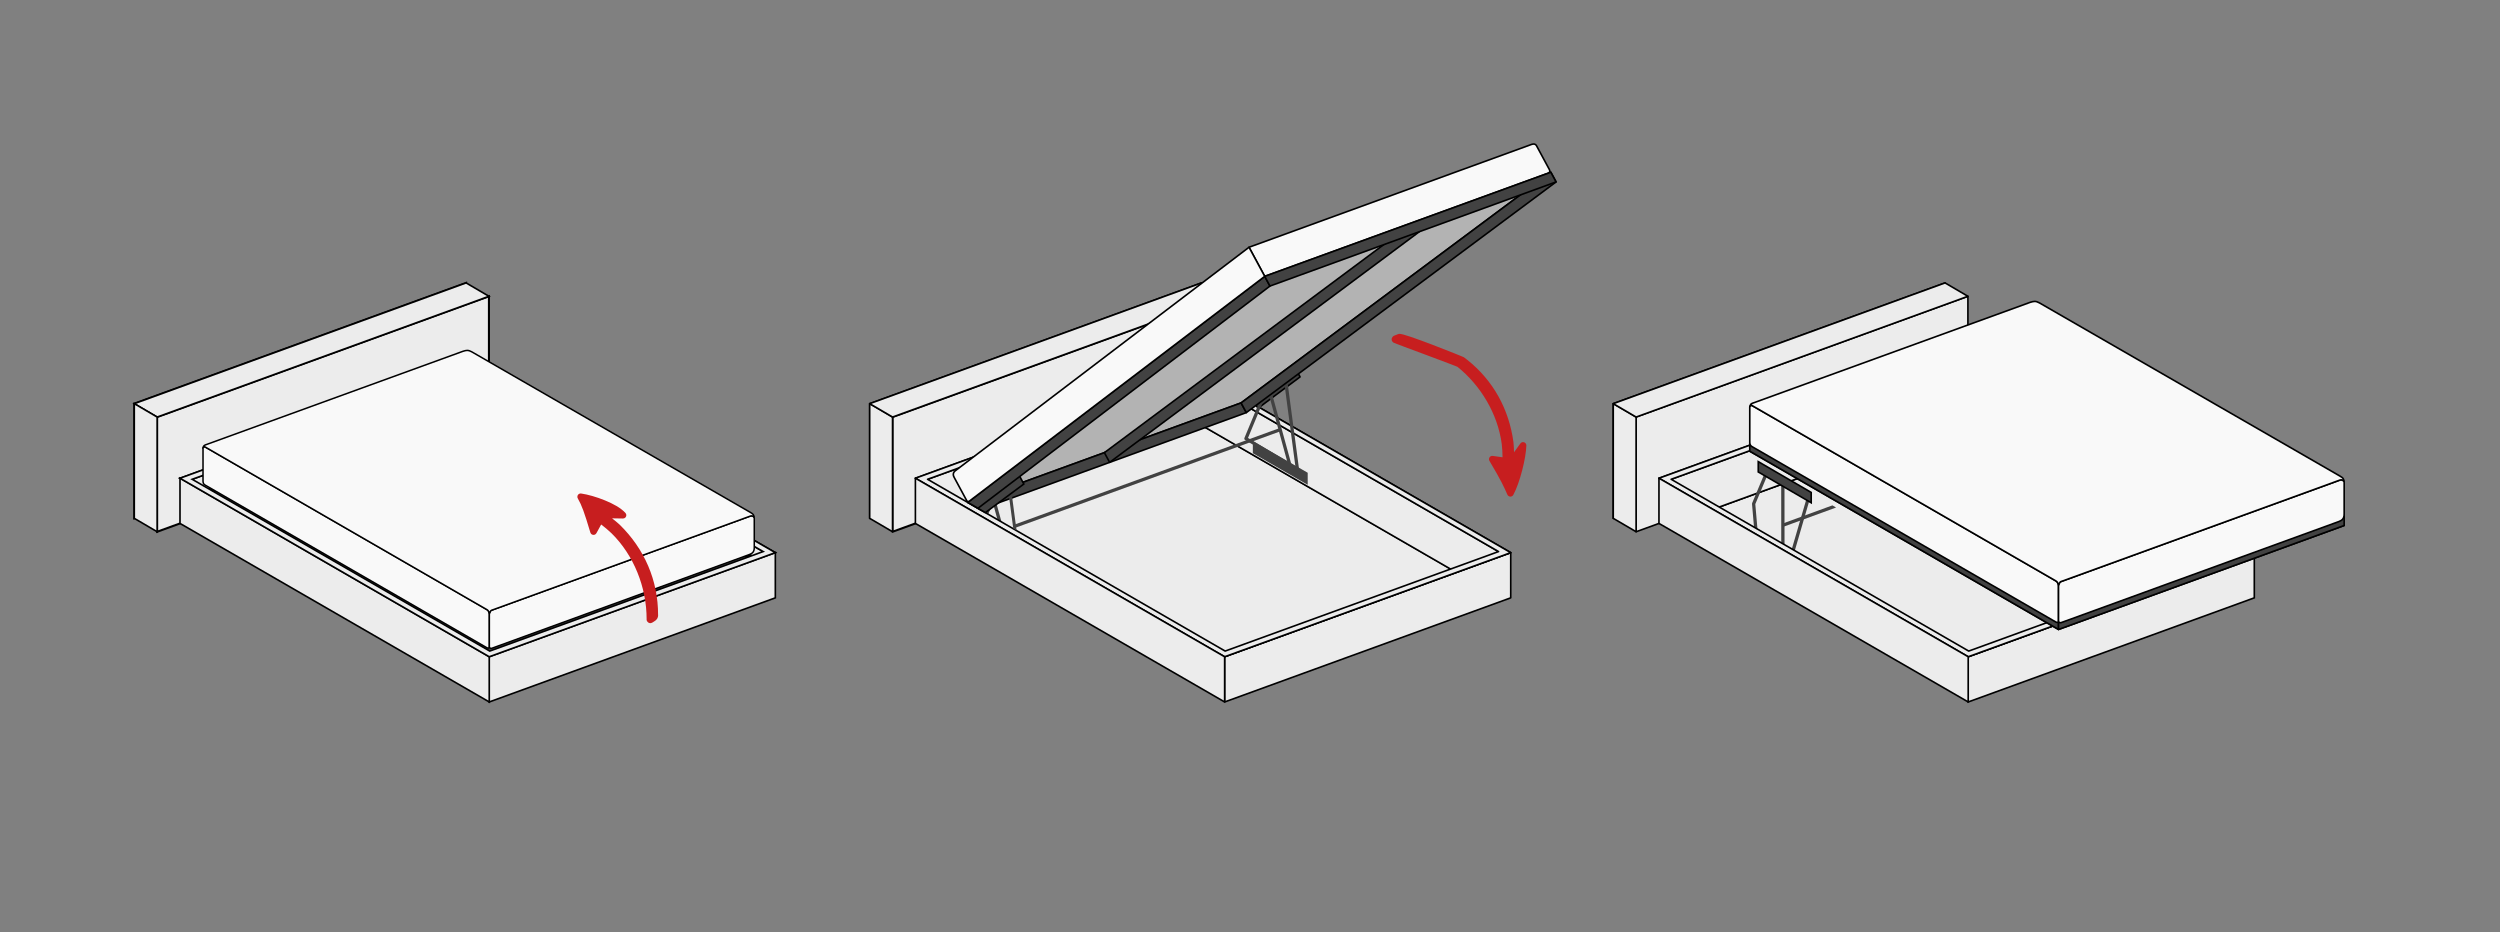 <?xml version="1.0" encoding="utf-8"?>
<!-- Generator: Adobe Illustrator 16.0.0, SVG Export Plug-In . SVG Version: 6.00 Build 0)  -->
<!DOCTYPE svg PUBLIC "-//W3C//DTD SVG 1.1//EN" "http://www.w3.org/Graphics/SVG/1.1/DTD/svg11.dtd">
<svg version="1.1"
	 id="svg2" xmlns:dc="http://purl.org/dc/elements/1.1/" xmlns:cc="http://creativecommons.org/ns#" xmlns:rdf="http://www.w3.org/1999/02/22-rdf-syntax-ns#" xmlns:svg="http://www.w3.org/2000/svg" xmlns:sodipodi="http://sodipodi.sourceforge.net/DTD/sodipodi-0.dtd" xmlns:inkscape="http://www.inkscape.org/namespaces/inkscape" sodipodi:docname="FINAL IZOMETRIA_1.svg" inkscape:version="0.48.5 r10040"
	 xmlns="http://www.w3.org/2000/svg" xmlns:xlink="http://www.w3.org/1999/xlink" x="0px" y="0px" width="1520.2px"
	 height="566.93px" viewBox="-764.653 242.716 1520.2 566.93" enable-background="new -764.653 242.716 1520.2 566.93"
	 xml:space="preserve">
<rect x="-764.653" y="242.716" width="1520.2" height="566.93" fill="#808080" stroke="none"/>
<g>
	<g>
		<g id="path9009">
			<path inkscape:connector-curvature="0" fill="#ECECEC" d="M418.098,414.742L230.23,483.114l-13.896,5.06v34.871v34.871
				l13.896-5.058l110.359-40.162l77.508-28.21v-34.872V414.742z"/>
			<path d="M216.334,558.415c-0.102,0-0.201-0.03-0.287-0.091c-0.133-0.093-0.213-0.246-0.213-0.409v-69.742
				c0-0.21,0.131-0.397,0.328-0.47l201.764-73.431c0.154-0.057,0.326-0.033,0.459,0.061c0.133,0.093,0.213,0.246,0.213,0.409v69.743
				c0,0.21-0.131,0.397-0.33,0.47l-201.764,73.43C216.449,558.406,216.391,558.415,216.334,558.415z M216.834,488.523v68.679
				l200.764-73.066v-68.679L216.834,488.523z"/>
		</g>
		<g id="path9011">
			<path sodipodi:nodetypes="cccccccccc" inkscape:connector-curvature="0" fill="#ECECEC" d="M431.995,422.884l-187.868,68.372
				l-13.896,5.058v34.872v34.872l13.896-5.06l110.361-40.161l77.506-28.211v-34.871V422.884z"/>
			<path d="M230.23,566.558c-0.102,0-0.201-0.03-0.287-0.091c-0.133-0.093-0.213-0.246-0.213-0.409v-69.744
				c0-0.21,0.131-0.398,0.33-0.47l201.764-73.43c0.152-0.057,0.324-0.035,0.457,0.061c0.133,0.093,0.213,0.246,0.213,0.409v69.742
				c0,0.21-0.131,0.398-0.328,0.47l-201.764,73.432C230.346,566.548,230.289,566.558,230.23,566.558z M230.73,496.664v68.68
				l200.764-73.068v-68.678L230.73,496.664z"/>
		</g>
		<g id="path9013">
			<path inkscape:connector-curvature="0" fill="#ECECEC" d="M276.889,552.424l140.913-51.279l155.283,89.652L432.17,642.075
				L276.889,552.424z"/>
			<path d="M432.122,642.625l-0.201-0.117l-156.211-90.188l1.008-0.366l141.133-51.359l0.201,0.117l156.211,90.188l-1.008,0.366
				L432.122,642.625z M278.066,552.528l154.153,88.998l139.686-50.832l-154.15-88.999L278.066,552.528z"/>
		</g>
		<g id="path9015">
			<path sodipodi:nodetypes="cccccc" inkscape:connector-curvature="0" fill="#ECECEC" d="M417.801,473.656v13.749v13.739
				l155.283,89.652l29.201-10.636L417.801,473.656z"/>
			<path d="M573.036,591.347l-0.201-0.117l-155.533-89.796V472.79l0.75,0.434l185.412,107.04L573.036,591.347z M418.301,500.856
				l154.83,89.392l27.977-10.188L418.301,474.523V500.856z"/>
		</g>
		<g id="path9017">
			<path sodipodi:nodetypes="ccccccc" inkscape:connector-curvature="0" fill="#ECECEC" d="M606.139,578.763L432.17,642.075v27.488
				l86.984-31.657l86.984-31.655v-13.74V578.763z"/>
			<path d="M431.67,670.278v-28.553l0.33-0.119l174.639-63.557v28.553l-0.328,0.119L431.67,670.278z M432.67,642.426v26.424
				l172.969-62.949v-26.424L432.67,642.426z"/>
		</g>
		<g id="path9019">
			<path sodipodi:nodetypes="ccccccc" inkscape:connector-curvature="0" fill="#ECECEC" d="M417.801,473.657l-170.116,61.914
				l29.203,16.853l53.928-19.622l86.985-31.657v-13.739V473.657z"/>
			<path d="M276.84,552.974l-0.201-0.117l-30.133-17.389l1.008-0.366l170.788-62.158v28.552l-0.328,0.119L276.84,552.974z
				 M248.863,535.675l28.072,16.199l140.366-51.08v-26.423L248.863,535.675z"/>
		</g>
		<g id="path7659">
			<path inkscape:connector-curvature="0" fill="#424242" d="M308.898,530.523c-0.352,0.054-0.65,0.292-0.781,0.625l-7.344,17.531
				c-0.057,0.149-0.078,0.31-0.061,0.469l1.875,21.844c0.051,0.553,0.541,0.959,1.092,0.907c0.553-0.051,0.959-0.54,0.908-1.093
				c0-0.001,0-0.001,0-0.002l-1.875-21.563l7.25-17.313c0.23-0.502,0.01-1.096-0.492-1.326c-0.178-0.082-0.377-0.11-0.57-0.08
				H308.898z"/>
		</g>
		<g id="path7662">
			<path inkscape:connector-curvature="0" fill="#424242" d="M319.273,536.148c-0.477,0.092-0.82,0.514-0.813,1l0.031,42.094
				c-0.008,0.553,0.434,1.007,0.986,1.015s1.006-0.434,1.014-0.986c0-0.009,0-0.019,0-0.028l-0.031-42.094
				c0.01-0.552-0.43-1.008-0.98-1.018C319.41,536.129,319.342,536.135,319.273,536.148z"/>
		</g>
		<g id="path9021">
			<path d="M432.17,642.575c-0.086,0-0.172-0.022-0.25-0.067L243.877,533.948c-0.168-0.097-0.264-0.282-0.248-0.477
				c0.018-0.193,0.145-0.359,0.328-0.426l173.973-63.308c0.139-0.051,0.293-0.038,0.42,0.037L606.389,578.33
				c0.168,0.097,0.266,0.282,0.248,0.477c-0.018,0.193-0.145,0.359-0.326,0.426l-173.969,63.313
				C432.286,642.566,432.229,642.575,432.17,642.575z M245.307,533.618l186.913,107.907l172.742-62.866L418.053,470.757
				L245.307,533.618z"/>
		</g>
		<g id="path9023">
			<path inkscape:connector-curvature="0" fill="#ECECEC" d="M216.334,488.173l13.896,8.141v69.744l-13.896-8.142V488.173z"/>
			<path d="M230.23,566.558c-0.088,0-0.174-0.022-0.252-0.068l-13.898-8.142c-0.152-0.09-0.246-0.254-0.246-0.432v-69.743
				c0-0.179,0.096-0.345,0.252-0.434c0.154-0.089,0.346-0.09,0.5,0.002l13.898,8.141c0.152,0.09,0.246,0.254,0.246,0.432v69.744
				c0,0.179-0.096,0.345-0.252,0.434C230.402,566.535,230.316,566.558,230.23,566.558z M216.834,557.63l12.896,7.556V496.6
				l-12.896-7.555V557.63z"/>
		</g>
		<g id="path9025">
			<path inkscape:connector-curvature="0" fill="#ECECEC" d="M216.334,488.173l13.896,8.141l201.764-73.43l-13.896-8.142
				L216.334,488.173z"/>
			<path d="M230.23,496.814c-0.088,0-0.176-0.023-0.252-0.068l-13.898-8.141c-0.166-0.099-0.262-0.284-0.244-0.477
				c0.018-0.193,0.145-0.358,0.326-0.425l201.764-73.431c0.141-0.052,0.295-0.036,0.424,0.038l13.898,8.142
				c0.166,0.099,0.262,0.284,0.244,0.477c-0.018,0.193-0.145,0.358-0.326,0.425l-201.764,73.43
				C230.346,496.804,230.289,496.814,230.23,496.814z M217.504,488.28l12.777,7.484l200.543-72.986l-12.777-7.485L217.504,488.28z"
				/>
		</g>
		<g id="path7674">
			<path inkscape:connector-curvature="0" fill="#424242" d="M334.648,545.273c-0.389,0.06-0.705,0.341-0.813,0.719l-9.625,32.969
				c-0.154,0.535,0.154,1.094,0.689,1.249c0.535,0.153,1.094-0.153,1.248-0.687l9.594-32.969c0.162-0.528-0.137-1.087-0.666-1.247
				C334.938,545.265,334.793,545.253,334.648,545.273z"/>
		</g>
		<g id="path9027">
			<path inkscape:connector-curvature="0" fill="#ECECEC" d="M418.098,470.211l-173.971,63.304L432.17,642.075l173.969-63.313
				L418.098,470.211L418.098,470.211z M417.801,473.656l180.926,104.457l-166.25,60.507L251.541,534.163L417.801,473.656
				L417.801,473.656z"/>
			<path d="M432.17,642.575c-0.086,0-0.172-0.022-0.25-0.067L243.877,533.948c-0.168-0.097-0.264-0.282-0.248-0.477
				c0.018-0.193,0.145-0.359,0.328-0.426l173.969-63.304c0.139-0.051,0.295-0.037,0.422,0.037L606.389,578.33
				c0.168,0.097,0.266,0.282,0.248,0.477c-0.018,0.193-0.145,0.359-0.326,0.426l-173.969,63.313
				C432.286,642.566,432.229,642.575,432.17,642.575z M245.307,533.618l186.913,107.907l172.742-62.866L418.049,470.761
				L245.307,533.618z M432.477,639.12c-0.088,0-0.174-0.022-0.25-0.067L251.291,534.596c-0.17-0.097-0.266-0.282-0.248-0.477
				c0.016-0.193,0.145-0.359,0.326-0.426l166.262-60.507c0.139-0.051,0.291-0.038,0.42,0.037l180.926,104.457
				c0.17,0.097,0.266,0.282,0.248,0.477c-0.016,0.193-0.145,0.359-0.326,0.426L432.647,639.09
				C432.592,639.111,432.534,639.12,432.477,639.12z M252.719,534.267l179.805,103.804l165.025-60.061L417.754,474.206
				L252.719,534.267z"/>
		</g>
		<g id="path9057">
			<path inkscape:connector-curvature="0" fill="#ECECEC" d="M244.127,533.515v13.749v13.739L432.17,669.564v-13.738v-13.75
				L244.127,533.515z"/>
			<path d="M432.17,670.064c-0.086,0-0.172-0.022-0.25-0.067L243.877,561.436c-0.154-0.089-0.25-0.254-0.25-0.433v-27.488
				c0-0.179,0.096-0.344,0.25-0.433c0.154-0.09,0.346-0.09,0.5,0L432.42,641.643c0.154,0.089,0.25,0.254,0.25,0.433v27.488
				c0,0.179-0.096,0.344-0.25,0.433C432.344,670.041,432.256,670.064,432.17,670.064z M244.627,560.714L431.67,668.698v-26.333
				L244.627,534.381V560.714z"/>
		</g>
		<g id="g9150" transform="matrix(0.296,0,0,0.296,-413.016,-2048.651)">
			<g id="g9092">
				<g id="path9063">
					<path inkscape:connector-curvature="0" fill="#ECECEC" d="M2993.424,8454.5l-586.814,213.533l634.281,366.188l586.813-213.563
						L2993.424,8454.5z"/>
					<path d="M3040.892,9035.907c-0.29,0-0.58-0.076-0.843-0.228l-634.281-366.188c-0.566-0.326-0.896-0.952-0.837-1.607
						c0.06-0.652,0.488-1.213,1.101-1.437l586.814-213.532c0.468-0.172,0.995-0.125,1.423,0.125l634.28,366.158
						c0.566,0.326,0.896,0.952,0.836,1.607c-0.059,0.652-0.487,1.213-1.1,1.437l-586.813,213.562
						C3041.28,9035.874,3041.089,9035.907,3040.892,9035.907z M2410.583,8668.382l630.473,363.984l582.675-212.057l-630.472-363.955
						L2410.583,8668.382z"/>
				</g>
				<g id="path9065">
					<path inkscape:connector-curvature="0" fill="#424242" d="M2993.424,8445.481l-586.814,213.529l634.281,366.188
						l586.813-213.562L2993.424,8445.481z"/>
					<path d="M3040.892,9026.885c-0.29,0-0.58-0.076-0.843-0.228l-634.281-366.188c-0.566-0.326-0.896-0.952-0.837-1.607
						c0.06-0.652,0.488-1.212,1.101-1.437l586.814-213.529c0.468-0.171,0.995-0.125,1.423,0.125l634.28,366.155
						c0.566,0.326,0.896,0.952,0.836,1.607c-0.059,0.652-0.487,1.212-1.1,1.437l-586.813,213.563
						C3041.28,9026.852,3041.089,9026.885,3040.892,9026.885z M2410.583,8659.359l630.473,363.984l582.675-212.057l-630.472-363.951
						L2410.583,8659.359z"/>
				</g>
				<g>
					<polygon fill="#424242" points="3040.905,9016.963 2406.624,8650.775 2406.624,8659.021 2406.61,8659.011 2406.61,8668.033 
						3040.892,9034.221 3040.892,9025.976 3040.905,9025.985 					"/>
					<path d="M3040.892,9035.907c-0.29,0-0.58-0.076-0.843-0.228l-634.281-366.188c-0.521-0.3-0.843-0.856-0.843-1.459v-9.022
						c0-0.076,0.006-0.151,0.013-0.225v-8.011c0-0.603,0.323-1.159,0.843-1.459c0.521-0.304,1.166-0.304,1.687,0l634.281,366.188
						c0.527,0.3,0.843,0.856,0.843,1.459v9.022c0,0.076,0,0.151-0.013,0.225v8.011c0,0.603-0.323,1.159-0.843,1.459
						C3041.478,9035.831,3041.181,9035.907,3040.892,9035.907z M2408.297,8667.058l630.908,364.241v-5.323
						c0-0.075,0.006-0.151,0.013-0.224v-7.813l-630.908-364.241v5.323c0,0.075-0.007,0.151-0.013,0.224V8667.058z"/>
				</g>
				<g id="path9069">
					<path inkscape:connector-curvature="0" fill="#424242" d="M3627.704,8792.511v28.147l-586.813,213.563v-28.147
						L3627.704,8792.511z"/>
					<path d="M3040.892,9035.907c-0.343,0-0.679-0.103-0.969-0.307c-0.448-0.313-0.718-0.83-0.718-1.38v-28.147
						c0-0.708,0.441-1.344,1.113-1.585l586.813-213.562c0.514-0.191,1.094-0.115,1.542,0.204c0.448,0.313,0.718,0.83,0.718,1.38
						v28.147c0,0.709-0.441,1.345-1.107,1.585l-586.813,213.562C3041.28,9035.874,3041.089,9035.907,3040.892,9035.907z
						 M3042.578,9007.256v24.557l583.439-212.337v-24.557L3042.578,9007.256z"/>
				</g>
			</g>
			<g id="g9144">
				<g id="path9071">
					<path sodipodi:nodetypes="ccccccccccccc" inkscape:connector-curvature="0" fill="#F9F9F9" d="M2406.617,8577.479v22.192
						v28.124v20.72c-0.118,3.752,0.396,7.576,4.223,9.872l623.833,360.156c2.998,1.861,6.601,2.389,6.232-3.903v-20.627v-28.157
						v-21.322c0.079-2.994-1.522-7.481-3.92-9.174l-625.868-361.25C2407.388,8573.655,2406.531,8575.651,2406.617,8577.479
						L2406.617,8577.479z"/>
					<path d="M3038.17,9021.473L3038.17,9021.473c-1.311,0-2.787-0.501-4.388-1.495l-623.786-360.131
						c-4.73-2.836-5.191-7.572-5.06-11.387l-0.007-70.98c-0.072-1.436,0.356-2.73,1.239-3.659c1.126-1.186,2.728-1.674,5.152-1.384
						l0.639,0.214l625.868,361.25c3.116,2.191,4.855,7.225,4.763,10.68v70.061c0.151,2.553-0.316,4.414-1.423,5.594
						C3040.404,9021.045,3039.363,9021.473,3038.17,9021.473z M2410.102,8575.73c-0.501,0-1.16,0.072-1.489,0.412
						c-0.31,0.326-0.323,0.926-0.31,1.255v71.118c-0.145,4.463,0.844,6.888,3.4,8.426l623.813,360.144
						c1.061,0.655,2.009,1.015,2.655,1.015l0,0c0.369,0,0.488-0.122,0.541-0.182c0.151-0.161,0.646-0.869,0.507-3.178v-70.206
						c0.066-2.536-1.318-6.463-3.202-7.797l-625.427-360.987C2410.418,8575.737,2410.26,8575.73,2410.102,8575.73z"/>
				</g>
				<g id="path9073">
					<path sodipodi:nodetypes="ccccccccccccc" inkscape:connector-curvature="0" fill="#F9F9F9" d="M3620.292,8726.841
						l-574.058,208.921c-3.281,0.672-4.104,4.328-5.33,7.744v22.351v28.157v21.102c-0.31,4.688,2.589,6.002,5.646,4.968
						l570.092-207.479c6.423-2.529,11.101-5.382,11.075-15.538v-16.647v-28.121v-19.877
						C3627.605,8728.548,3624.95,8726.841,3620.292,8726.841L3620.292,8726.841z"/>
					<path d="M3044.673,9022.102c-0.006,0-0.006,0-0.006,0c-1.555,0-2.899-0.553-3.88-1.601c-0.824-0.88-1.759-2.546-1.568-5.498
						v-71.79l0.52-1.502c1.094-3.195,2.333-6.815,6.153-7.603l574.104-208.954h0.296c7.748,0,9.032,4.523,9.111,7.221v64.691
						c0.026,11.371-5.725,14.58-12.142,17.106l-570.131,207.494C3046.267,9021.96,3045.45,9022.102,3044.673,9022.102z
						 M3042.591,8943.789v71.326c-0.099,1.473,0.138,2.526,0.659,3.08c0.33,0.353,0.81,0.533,1.417,0.533c0.006,0,0.006,0,0.006,0
						c0.415,0,0.863-0.082,1.337-0.243l570.059-207.465c5.831-2.3,9.981-4.655,9.961-13.95v-64.649
						c-0.053-1.864-0.751-3.814-5.449-3.89l-573.774,208.815c-2.042,0.438-2.813,2.352-3.874,5.458L3042.591,8943.789z"/>
				</g>
				<g id="path9085">
					<path sodipodi:nodetypes="ccccccccccccc" inkscape:connector-curvature="0" fill="#F9F9F9" d="M2982.626,8362.231
						l-570.851,207.405c-2.899,1.485-3.663,2.22-4.229,5.198c1.575-1.134,2.464-1.41,3.794-0.597l623.299,359.847l1.509,0.873
						c2.662,1.66,3.604,5.159,4.895,7.744c1.239-2.78,2.464-5.758,4.526-6.7l573.894-208.857c3.195-1.219,6.957,0.926,8.024,3.577
						c-0.764-5.801-1.469-7.761-8.617-11.688l-617.104-355.644C2994.432,8359.553,2991.586,8359.444,2982.626,8362.231
						L2982.626,8362.231z"/>
					<path d="M3041.122,8946.648l-1.594-3.195c-0.303-0.612-0.593-1.277-0.883-1.956c-0.876-2.02-1.779-4.104-3.386-5.109
						l-1.463-0.843l-623.299-359.848c-0.514-0.313-0.836-0.31-1.963,0.504l-3.433,2.475l0.791-4.154
						c0.679-3.597,1.818-4.697,5.112-6.387l571.042-207.488c4.052-1.262,7.095-2.029,9.961-2.029c3.578,0,6.568,1.203,10.535,3.278
						l617.17,355.677c7.656,4.206,8.63,6.746,9.448,12.929l-3.242,0.85c-0.678-1.693-3.597-3.491-5.856-2.632l-573.913,208.868
						c-1.239,0.573-2.365,3.097-3.354,5.323L3041.122,8946.648z M2410.715,8572.17c0.494,0.108,0.988,0.316,1.502,0.629
						l624.774,360.7c2.029,1.262,3.175,3.215,4.078,5.155c0.968-1.832,2.121-3.419,3.801-4.187l574.019-208.908
						c1.726-0.658,3.847-0.557,5.686,0.214c-0.936-1.805-2.695-3.162-6.516-5.26l-617.138-355.66
						c-4.019-2.105-6.371-2.863-8.914-2.863c-2.438,0-5.211,0.709-8.88,1.852l-570.772,207.379
						C2411.644,8571.59,2411.117,8571.88,2410.715,8572.17z"/>
				</g>
			</g>
		</g>
		<g id="rect7672">
			<polygon fill="#424242" points="304.504,523.43 336.695,542.159 336.695,548.438 304.504,529.709 			"/>
			<path d="M337.195,549.307l-33.191-19.311v-7.436l33.191,19.311V549.307z M305.004,529.422l31.191,18.146v-5.123l-31.191-18.146
				V529.422z"/>
		</g>
		<g id="path7682">
			<path sodipodi:nodetypes="ccccccc" inkscape:connector-curvature="0" fill="#424242" d="M349.6,550.02L349.6,550.02
				l-30.389,11.097l0.688,1.875l31.926-11.658l0,0L349.6,550.02z"/>
		</g>
	</g>
	<g>
		<g id="path8845">
			<path inkscape:connector-curvature="0" fill="#ECECEC" d="M-34.051,414.743l-187.866,68.371l-13.897,5.06v34.871v34.871
				l13.897-5.058l110.358-40.162l77.507-28.21v-34.872V414.743L-34.051,414.743z"/>
			<path d="M-235.814,558.416c-0.101,0-0.201-0.03-0.286-0.091c-0.134-0.093-0.214-0.246-0.214-0.409v-69.742
				c0-0.21,0.132-0.397,0.33-0.47l201.761-73.431c0.152-0.057,0.324-0.033,0.457,0.061c0.135,0.093,0.215,0.246,0.215,0.409v69.743
				c0,0.21-0.133,0.397-0.33,0.47l-201.761,73.43C-235.699,558.406-235.755,558.416-235.814,558.416z M-235.314,488.523v68.679
				l200.763-73.066v-68.679L-235.314,488.523z"/>
		</g>
		<g id="path8847">
			<path inkscape:connector-curvature="0" fill="#ECECEC" d="M-20.154,422.884l-187.866,68.372l-13.896,5.058v34.872v34.872
				l13.896-5.06l110.358-40.161l77.508-28.211v-34.871V422.884L-20.154,422.884z"/>
			<path d="M-221.917,566.693c-0.128,0-0.256-0.039-0.364-0.115c-0.169-0.118-0.27-0.313-0.27-0.52v-69.744
				c0-0.267,0.166-0.505,0.417-0.596l201.762-73.43c0.193-0.073,0.41-0.043,0.58,0.076c0.17,0.118,0.271,0.313,0.271,0.52v69.742
				c0,0.267-0.168,0.505-0.418,0.596L-221.7,566.654C-221.77,566.68-221.843,566.693-221.917,566.693z M-221.283,496.758v68.394
				l200.494-72.97v-68.392L-221.283,496.758z"/>
		</g>
		<g id="path8849">
			<path inkscape:connector-curvature="0" fill="#ECECEC" d="M-175.097,552.383l140.912-51.279l155.283,89.653l-140.914,51.278
				L-175.097,552.383z"/>
			<path d="M-19.863,642.585l-0.203-0.117l-156.21-90.188l1.008-0.366l141.132-51.359l0.201,0.117l156.211,90.189l-1.008,0.366
				L-19.863,642.585z M-173.919,552.487l154.152,88.999l139.686-50.832l-154.15-89L-173.919,552.487z"/>
		</g>
		<g id="path8851">
			<path sodipodi:nodetypes="cccccc" inkscape:connector-curvature="0" fill="#ECECEC" d="M-34.348,473.657v13.749v13.739
				l155.281,89.652l29.203-10.636L-34.348,473.657z"/>
			<path d="M120.887,591.347l-0.203-0.117l-155.531-89.796v-28.644l0.75,0.434l185.412,107.04L120.887,591.347z M-33.848,500.856
				l154.83,89.392l27.975-10.188L-33.848,474.523V500.856z"/>
		</g>
		<g id="path8853">
			<path sodipodi:nodetypes="ccccccc" inkscape:connector-curvature="0" fill="#ECECEC" d="M153.99,578.763l-173.969,63.313v27.488
				l86.984-31.657l86.984-31.655v-13.74V578.763z"/>
			<path d="M-19.979,670.064c-0.102,0-0.201-0.03-0.287-0.091c-0.133-0.093-0.213-0.246-0.213-0.409v-27.488
				c0-0.21,0.131-0.398,0.328-0.47l173.969-63.313c0.154-0.057,0.324-0.033,0.459,0.061c0.133,0.093,0.213,0.246,0.213,0.409v27.488
				c0,0.21-0.131,0.398-0.33,0.47l-173.969,63.313C-19.863,670.054-19.922,670.064-19.979,670.064z M-19.479,642.426v26.424
				l172.969-62.949v-26.424L-19.479,642.426z"/>
		</g>
		<g id="path8855">
			<path sodipodi:nodetypes="ccccccc" inkscape:connector-curvature="0" fill="#ECECEC" d="M-34.348,473.657l-170.115,61.915
				l29.201,16.853l53.93-19.622l86.984-31.657v-13.739V473.657z"/>
			<path d="M-175.308,552.974l-0.203-0.117l-30.13-17.389l1.008-0.366l170.786-62.159v28.553l-0.33,0.119L-175.308,552.974z
				 M-203.284,535.675l28.071,16.199l140.365-51.08v-26.424L-203.284,535.675z"/>
		</g>
		<g id="path8857">
			<path d="M-19.979,642.576c-0.088,0-0.174-0.022-0.25-0.067L-208.27,533.948c-0.169-0.097-0.265-0.282-0.248-0.477
				c0.017-0.193,0.145-0.359,0.327-0.426l173.972-63.308c0.139-0.051,0.293-0.038,0.42,0.037L154.24,578.331
				c0.168,0.097,0.266,0.282,0.248,0.477c-0.018,0.193-0.145,0.359-0.328,0.426l-173.969,63.313
				C-19.863,642.566-19.922,642.576-19.979,642.576z M-206.841,533.619l186.91,107.907l172.742-62.866L-34.096,470.757
				L-206.841,533.619z"/>
		</g>
		<g id="path8859">
			<path inkscape:connector-curvature="0" fill="#ECECEC" d="M-235.814,488.173l13.897,8.141v69.744l-13.897-8.142V488.173z"/>
			<path d="M-221.917,566.558c-0.087,0-0.175-0.022-0.253-0.068l-13.896-8.142c-0.153-0.09-0.248-0.254-0.248-0.432v-69.743
				c0-0.179,0.096-0.345,0.252-0.434c0.155-0.089,0.346-0.09,0.502,0.002l13.896,8.141c0.152,0.09,0.247,0.254,0.247,0.432v69.744
				c0,0.179-0.096,0.345-0.251,0.434C-221.746,566.536-221.831,566.558-221.917,566.558z M-235.314,557.63l12.897,7.556V496.6
				l-12.897-7.555V557.63z"/>
		</g>
		<g id="path8861">
			<path inkscape:connector-curvature="0" fill="#ECECEC" d="M-235.814,488.173l13.897,8.141l201.762-73.43l-13.896-8.142
				L-235.814,488.173z"/>
			<path d="M-221.917,496.814c-0.088,0-0.175-0.023-0.253-0.068l-13.896-8.141c-0.168-0.099-0.264-0.284-0.246-0.477
				c0.018-0.193,0.146-0.358,0.328-0.425l201.761-73.431c0.141-0.052,0.297-0.036,0.424,0.038l13.896,8.142
				c0.168,0.099,0.264,0.284,0.246,0.477c-0.018,0.193-0.145,0.358-0.328,0.425l-201.761,73.43
				C-221.8,496.804-221.859,496.814-221.917,496.814z M-234.643,488.28l12.776,7.484l200.542-72.986l-12.777-7.485L-234.643,488.28z
				"/>
		</g>
		<g id="path7635">
			<path fill="#424242" d="M-141.075,598.047c-0.542,0-1.091-0.143-1.589-0.44l-33.984-20.348c-1.319-0.79-1.86-2.428-1.271-3.848
				l10.541-25.425c0.655-1.582,2.469-2.333,4.051-1.676c1.581,0.655,2.332,2.469,1.676,4.051l-9.516,22.952l31.688,18.973
				c1.47,0.88,1.947,2.784,1.068,4.253C-138.993,597.509-140.021,598.047-141.075,598.047z"/>
		</g>
		<g id="path7639">
			<path inkscape:connector-curvature="0" fill="#424242" d="M-160.428,546.117c-0.544,0.097-0.907,0.615-0.812,1.159
				c0.008,0.041,0.018,0.082,0.03,0.122l11.875,43.313c0.146,0.535,0.699,0.85,1.234,0.703c0.534-0.146,0.85-0.699,0.703-1.234
				l-11.875-43.313C-159.396,546.349-159.904,546.019-160.428,546.117z"/>
		</g>
		<g id="path8863">
			<path inkscape:connector-curvature="0" fill="#ECECEC" d="M-34.051,470.211l-173.969,63.304l188.042,108.561l173.969-63.313
				L-34.051,470.211z M-34.348,473.657l180.926,104.457l-166.252,60.507l-180.935-104.457L-34.348,473.657z"/>
			<path d="M-19.979,642.576c-0.088,0-0.174-0.022-0.25-0.067L-208.27,533.948c-0.169-0.097-0.265-0.282-0.248-0.477
				c0.017-0.193,0.145-0.359,0.327-0.426l173.968-63.304c0.139-0.051,0.293-0.037,0.422,0.037L154.24,578.331
				c0.168,0.097,0.266,0.282,0.248,0.477c-0.018,0.193-0.145,0.359-0.328,0.426l-173.969,63.313
				C-19.863,642.566-19.922,642.576-19.979,642.576z M-206.841,533.619l186.91,107.907l172.742-62.866L-34.1,470.761
				L-206.841,533.619z M-19.674,639.121c-0.086,0-0.172-0.022-0.25-0.067l-180.935-104.457c-0.168-0.097-0.265-0.282-0.248-0.477
				c0.018-0.193,0.145-0.359,0.328-0.426l166.259-60.507c0.141-0.051,0.295-0.038,0.422,0.037l180.926,104.457
				c0.168,0.097,0.266,0.282,0.248,0.477c-0.016,0.193-0.145,0.359-0.326,0.426L-19.502,639.09
				C-19.557,639.111-19.615,639.121-19.674,639.121z M-199.429,534.267l179.804,103.804L145.4,578.01L-34.396,474.207
				L-199.429,534.267z"/>
		</g>
		<g id="path8865">
			<path sodipodi:nodetypes="ccccc" inkscape:connector-curvature="0" fill="#B3B3B3" d="M-176.228,548.216L4.4,410.759
				l173.969-63.313L-9.969,487.71L-176.228,548.216z"/>
			<path d="M-176.058,548.686l-0.473-0.867L4.158,410.316l0.072-0.026l173.969-63.313l0.469,0.871L-9.729,488.155l-0.068,0.025
				L-176.058,548.686z M4.643,411.204l-177.949,135.417l163.099-59.355l185.543-138.183L4.643,411.204z"/>
		</g>
		<g id="path8867">
			<path inkscape:connector-curvature="0" fill="#424242" d="M-9.967,487.709l-166.214,60.487l7.504,4.336L-6.781,493.61
				L-9.967,487.709L-9.967,487.709z"/>
			<path d="M-168.677,553.033c-0.087,0-0.174-0.022-0.25-0.067l-7.504-4.336c-0.169-0.097-0.266-0.283-0.248-0.477
				c0.017-0.193,0.145-0.359,0.326-0.426l166.214-60.487c0.232-0.085,0.492,0.014,0.611,0.232l3.188,5.9
				c0.068,0.128,0.078,0.279,0.027,0.415c-0.053,0.136-0.16,0.242-0.297,0.292l-161.897,58.923
				C-168.562,553.023-168.62,553.033-168.677,553.033z M-175.003,548.3l6.375,3.683l161.132-58.645l-2.707-5.012L-175.003,548.3z"/>
		</g>
		<g id="path7641">
			<path inkscape:connector-curvature="0" fill="#424242" d="M-150.876,538.65c-0.51,0.021-0.941,0.54-0.87,1.046l3.243,24.432
				l2,1.103l-3.418-25.773C-149.978,539.001-150.418,538.629-150.876,538.65z"/>
		</g>
		<g id="path7633">
			<path sodipodi:nodetypes="ccccccc" inkscape:connector-curvature="0" fill="#424242" d="M-146.078,529.618l-25.683,19.128
				l1.713,3.032l4.589,2.654l0.076-0.06l23.291-17.346L-146.078,529.618z"/>
			<path d="M-165.348,554.97l-0.361-0.105l-4.706-2.723l-1.996-3.534l26.5-19.737l4.465,8.3L-165.348,554.97z M-169.679,551.414
				l4.184,2.42l22.76-16.95l-3.508-6.519l-24.865,18.519L-169.679,551.414z"/>
		</g>
		<g id="path8869">
			<path inkscape:connector-curvature="0" fill="#424242" d="M-93.098,517.963l3.184,5.899L98.424,383.599l-3.188-5.901
				L-93.098,517.963z"/>
			<path d="M-89.914,524.363c-0.037,0-0.072-0.004-0.107-0.012c-0.143-0.031-0.264-0.123-0.332-0.251l-3.186-5.899
				c-0.117-0.218-0.057-0.49,0.143-0.639L94.938,377.296c0.117-0.086,0.268-0.116,0.406-0.087c0.143,0.031,0.264,0.123,0.332,0.251
				l3.188,5.901c0.119,0.218,0.059,0.49-0.141,0.639L-89.615,524.264C-89.703,524.329-89.809,524.363-89.914,524.363z
				 M-92.453,518.106l2.703,5.011l187.527-139.66l-2.707-5.013L-92.453,518.106z"/>
		</g>
		<g id="path8871">
			<path inkscape:connector-curvature="0" fill="#424242" d="M4.402,410.758l-180.603,137.438l6.227,3.585L7.588,416.659
				L4.402,410.758L4.402,410.758z"/>
			<path d="M-169.974,552.282c-0.086,0-0.172-0.022-0.25-0.066l-6.226-3.585c-0.146-0.084-0.239-0.234-0.249-0.401
				c-0.012-0.167,0.063-0.329,0.195-0.43L4.1,410.361c0.115-0.089,0.266-0.122,0.408-0.091c0.143,0.03,0.264,0.122,0.334,0.251
				l3.188,5.9c0.117,0.217,0.059,0.486-0.139,0.635l-177.562,135.123C-169.761,552.248-169.868,552.282-169.974,552.282z
				 M-175.298,548.139l5.285,3.044L6.945,416.52l-2.705-5.01L-175.298,548.139z"/>
		</g>
		<g id="path8873">
			<path sodipodi:nodetypes="ccccccccccc" inkscape:connector-curvature="0" fill="#F9F9F9" d="M166.66,330.533l-171.814,62.53
				l3.188,5.892l3.188,5.902l3.178,5.901l172.07-62.623c1.299-0.475,1.568-1.177,1.049-2.266l-2.328-4.327l-3.188-5.9l-2.424-4.481
				C168.98,330.283,167.984,330.051,166.66,330.533L166.66,330.533z"/>
			<path d="M4.398,411.258c-0.18,0-0.352-0.097-0.441-0.263l-9.551-17.694c-0.068-0.128-0.078-0.28-0.027-0.416
				s0.16-0.242,0.297-0.292l171.814-62.53c1.527-0.555,2.775-0.251,3.502,0.816l7.967,14.753c0.334,0.699,0.393,1.268,0.191,1.76
				c-0.213,0.522-0.707,0.919-1.51,1.213L4.568,411.228C4.512,411.249,4.455,411.258,4.398,411.258z M-4.438,393.334l9.07,16.806
				l171.666-62.475c0.514-0.188,0.826-0.408,0.926-0.651c0.088-0.217,0.037-0.521-0.158-0.93l-7.928-14.686
				c-0.434-0.629-1.23-0.788-2.307-0.396L-4.438,393.334z"/>
		</g>
		<g id="path8875">
			<path sodipodi:nodetypes="ccccccc" inkscape:connector-curvature="0" fill="#F9F9F9" d="M-184.102,529.244L-5.154,393.063
				L4.4,410.759l-179.645,136.709c-0.765,0.497-1.259,0.247-1.585-0.365l-7.598-14.076
				C-185.244,531.559-185.139,530.305-184.102,529.244z"/>
			<path d="M-175.984,548.233c-0.369,0-0.893-0.155-1.287-0.896l-7.596-14.073c-1.158-2.081-0.418-3.525,0.407-4.37L-5.457,392.666
				c0.117-0.089,0.266-0.122,0.408-0.091c0.145,0.03,0.266,0.122,0.336,0.251l9.555,17.696c0.117,0.217,0.059,0.486-0.139,0.635
				l-179.645,136.709C-175.325,548.117-175.666,548.233-175.984,548.233z M-5.316,393.815l-178.483,135.826
				c-0.823,0.851-0.901,1.864-0.19,3.143l7.601,14.082c0.195,0.367,0.354,0.367,0.405,0.367c0.084,0,0.232-0.032,0.467-0.184
				L3.758,410.621L-5.316,393.815z"/>
		</g>
		<g id="g7611" transform="matrix(0.296,0,0,0.296,-421.451,-2047.374)">
			<g id="path7551-8">
				<path inkscape:connector-curvature="0" fill="#424242" d="M1497.848,8486.081l-86.626,64.521l13.479,24.972l86.594-64.483
					L1497.848,8486.081z"/>
				<path d="M1424.701,8577.26c-0.119,0-0.244-0.013-0.362-0.039c-0.481-0.105-0.889-0.415-1.12-0.847l-13.486-24.972
					c-0.395-0.735-0.191-1.654,0.481-2.154l86.626-64.521c0.402-0.29,0.903-0.396,1.377-0.293c0.481,0.104,0.889,0.415,1.12,0.85
					l13.446,25.008c0.395,0.735,0.191,1.65-0.481,2.151l-86.594,64.484C1425.419,8577.145,1425.063,8577.26,1424.701,8577.26z
					 M1413.396,8551.082l11.865,21.975l83.859-62.451l-11.832-22.004L1413.396,8551.082z"/>
			</g>
			<g id="path6772-6">
				<path inkscape:connector-curvature="0" fill="#424242" d="M1435.255,8548.639c-1.232,0.157-2.273,0.975-2.721,2.127
					l-35.562,85.751c-0.639,1.548-0.04,3.333,1.41,4.184l114.619,68.628c1.561,1.018,3.656,0.576,4.671-0.982
					c1.021-1.561,0.58-3.652-0.982-4.671c-0.073-0.046-0.145-0.089-0.217-0.132l-112.122-67.122l34.436-83.096
					c0.738-1.709-0.046-3.695-1.752-4.437C1436.474,8548.648,1435.855,8548.559,1435.255,8548.639z"/>
			</g>
			<g id="path6779-1">
				<path inkscape:connector-curvature="0" fill="#424242" d="M1450.131,8541.701c-1.864-0.02-3.393,1.469-3.419,3.333
					c0,0.333,0.046,0.662,0.138,0.981l40.029,146.157c0.408,1.817,2.214,2.958,4.032,2.549c1.818-0.408,2.958-2.213,2.55-4.031
					c-0.02-0.099-0.053-0.201-0.079-0.3l-40.036-146.156C1452.97,8542.762,1451.646,8541.724,1450.131,8541.701z"/>
			</g>
			<g id="path6781-3">
				<path inkscape:connector-curvature="0" fill="#424242" d="M1481.629,8516.265c-1.858,0.102-3.287,1.692-3.182,3.551
					c0,0.099,0.013,0.197,0.026,0.293l23.717,178.751c0.198,1.852,1.858,3.195,3.709,3.001c1.851-0.198,3.195-1.858,3.004-3.709
					c-0.007-0.057-0.013-0.115-0.026-0.168l-23.717-178.751C1484.949,8517.467,1483.401,8516.169,1481.629,8516.265z"/>
			</g>
		</g>
		<g id="path8877">
			<path inkscape:connector-curvature="0" fill="#424242" d="M-9.969,487.71l3.184,5.899l188.338-140.265l-3.186-5.9L-9.969,487.71z
				"/>
			<path d="M-6.785,494.11c-0.035,0-0.072-0.004-0.107-0.012c-0.143-0.031-0.264-0.123-0.332-0.251l-3.184-5.899
				c-0.117-0.218-0.057-0.49,0.141-0.639l188.336-140.266c0.117-0.086,0.268-0.116,0.406-0.087c0.143,0.031,0.264,0.123,0.332,0.251
				l3.188,5.9c0.117,0.218,0.057,0.49-0.143,0.639L-6.486,494.011C-6.572,494.076-6.678,494.11-6.785,494.11z M-9.322,487.853
				l2.703,5.011l187.527-139.661l-2.707-5.012L-9.322,487.853z"/>
		</g>
		<g id="path8879">
			<path inkscape:connector-curvature="0" fill="#424242" d="M4.4,410.759l3.184,5.899l173.969-63.313l-3.184-5.899L4.4,410.759z"/>
			<path d="M7.584,417.159c-0.178,0-0.35-0.097-0.439-0.263l-3.184-5.899c-0.068-0.128-0.078-0.279-0.027-0.415
				c0.053-0.136,0.16-0.242,0.297-0.292l173.969-63.313c0.23-0.085,0.492,0.014,0.611,0.232l3.184,5.899
				c0.068,0.128,0.078,0.279,0.027,0.415c-0.053,0.136-0.16,0.242-0.297,0.292L7.756,417.128
				C7.699,417.149,7.643,417.159,7.584,417.159z M5.115,411.031l2.705,5.011l173.018-62.968l-2.703-5.011L5.115,411.031z"/>
		</g>
		<g id="path8893">
			<path inkscape:connector-curvature="0" fill="#ECECEC" d="M-208.02,533.515v13.749v13.739l188.042,108.561v-13.738v-13.75
				L-208.02,533.515z"/>
			<path d="M-19.979,670.064c-0.086,0-0.174-0.022-0.25-0.067L-208.27,561.436c-0.155-0.089-0.25-0.254-0.25-0.433v-27.488
				c0-0.179,0.095-0.344,0.25-0.433c0.154-0.09,0.346-0.09,0.5,0l188.042,108.561c0.154,0.089,0.25,0.254,0.25,0.433v27.488
				c0,0.179-0.096,0.344-0.25,0.433C-19.807,670.042-19.893,670.064-19.979,670.064z M-207.52,560.714l187.042,107.983v-26.333
				L-207.52,534.381V560.714z"/>
		</g>
		<g id="rect7617">
			<polygon fill="#424242" points="-2.828,510.978 30.533,530.186 30.533,537.515 -2.828,518.308 			"/>
		</g>
		<g id="path6796">
			<path inkscape:connector-curvature="0" fill="#424242" d="M13.135,503.148l-161,58.594l0.688,1.875l161-58.594L13.135,503.148
				L13.135,503.148z"/>
		</g>
		<g id="g8989-8" transform="matrix(0.633,-0.846,-0.846,-0.633,2933.364,3946.235)">
			<g id="g8991-6" transform="matrix(-0.7,0.714,0.714,0.7,-193.487,4053.155)">
				<g id="g8993-5">
					<g id="path7449">
						<path inkscape:connector-curvature="0" fill="#C71E1F" d="M-798.794,942.109c0.21,0.022,0.479,0.02,0.876-0.096
							c0.031-0.01,0.028,0.027,0.061,0.017l0.005-0.036c0.362-0.098,1.091-0.221,1.811-0.434c0.375-0.111,0.738-0.119,1.343-0.658
							c0.305-0.27,0.734-0.857,0.731-1.603c-0.001-0.746-0.387-1.289-0.671-1.568c-0.435-0.426-0.397-0.295-0.504-0.361
							c-0.109-0.066-0.229-0.117-0.374-0.201c-0.294-0.169-0.684-0.405-1.174-0.674c-0.98-0.539-2.32-1.261-3.936-2.13
							c-3.233-1.738-7.494-3.994-11.754-6.266c-4.258-2.272-8.518-4.565-11.738-6.3c-1.611-0.868-2.955-1.598-3.91-2.127
							c-0.478-0.263-0.863-0.492-1.116-0.638c-0.1-0.058-0.183-0.071-0.236-0.103c-11.999-12.59-19.428-30.105-19.427-47.392
							c0-2.589,0.271-5.162,0.562-7.725l5.492,1.546c1.011,0.282,2.06-0.309,2.341-1.321c0.117-0.414,0.087-0.857-0.08-1.253
							c-5.202-12.166-6.336-15.988-7.655-20.652c-0.288-1.01-1.339-1.594-2.349-1.307c-0.403,0.115-0.757,0.36-1.007,0.698
							c-4.725,6.452-10.105,20.131-11.24,27.232c-0.152,1.038,0.568,2.003,1.607,2.153c0.602,0.088,1.21-0.118,1.633-0.554
							l4.323-4.551c-0.154,1.918-0.448,3.82-0.448,5.747c-0.001,19.153,6.807,36.761,20.017,50.5
							c0.527,0.547,1.071,1.088,1.618,1.623c-0.002,0.012-0.003,0.023-0.005,0.035c0.256,0.245,0.26,0.187,0.308,0.219
							c0.05,0.032,0.094,0.062,0.139,0.09c0.093,0.058,0.214,0.119,0.348,0.199c0.268,0.159,0.62,0.368,1.081,0.634
							c0.925,0.532,2.227,1.281,3.773,2.153c3.094,1.742,7.18,4.025,11.332,6.281c4.154,2.255,8.378,4.49,11.682,6.132
							c1.653,0.82,3.046,1.477,4.166,1.946c0.56,0.234,1.041,0.421,1.483,0.555c0.222,0.067,0.447,0.127,0.7,0.166
							C-798.926,942.092-798.864,942.1-798.794,942.109L-798.794,942.109z"/>
					</g>
				</g>
			</g>
		</g>
	</g>
	<g>
		<g id="path9098">
			<path inkscape:connector-curvature="0" fill="#ECECEC" d="M-481.233,414.743l-187.865,68.371l-13.896,5.06v34.871v34.871
				l13.896-5.058l110.358-40.162l77.507-28.21v-34.872V414.743z"/>
			<path d="M-683.63,558.822v-71.093l14.314-5.211l188.717-68.682v71.094l-0.418,0.151L-683.63,558.822z M-682.361,488.618v68.392
				l200.493-72.968v-68.393L-682.361,488.618z"/>
		</g>
		<g id="path9100">
			<path inkscape:connector-curvature="0" fill="#ECECEC" d="M-467.337,422.884l-187.865,68.372l-13.896,5.058v34.872v34.872
				l13.896-5.06l110.359-40.161l77.506-28.211v-34.871V422.884L-467.337,422.884z"/>
			<path d="M-669.733,566.964V495.87l14.314-5.209l188.717-68.683v71.093l-0.418,0.151L-669.733,566.964z M-668.465,496.758v68.394
				l200.493-72.97v-68.392L-668.465,496.758z"/>
		</g>
		<g id="path9102">
			<path inkscape:connector-curvature="0" fill="#ECECEC" d="M-622.442,552.424l140.912-51.279l155.283,89.652l-140.914,51.278
				L-622.442,552.424z"/>
			<path d="M-467.209,642.625l-0.202-0.117l-156.211-90.188l1.008-0.366l141.133-51.359l0.201,0.117l156.211,90.188l-1.008,0.366
				L-467.209,642.625z M-621.265,552.528l154.152,88.998l139.686-50.832l-154.15-88.999L-621.265,552.528z"/>
		</g>
		<g id="path9104">
			<path sodipodi:nodetypes="cccccc" inkscape:connector-curvature="0" fill="#ECECEC" d="M-481.53,473.657v13.749v13.739
				l155.283,89.652l29.201-10.636L-481.53,473.657z"/>
			<path d="M-326.296,591.347l-0.201-0.117l-155.533-89.796v-28.644l0.75,0.434l185.412,107.04L-326.296,591.347z M-481.03,500.856
				l154.83,89.392l27.976-10.188L-481.03,474.523V500.856z"/>
		</g>
		<g id="path9109">
			<path sodipodi:nodetypes="ccccccc" inkscape:connector-curvature="0" fill="#ECECEC" d="M-481.53,473.658l-170.114,61.914
				l29.202,16.853l53.928-19.622l86.984-31.657v-13.739V473.658z"/>
			<path d="M-622.491,552.974l-0.201-0.117l-30.131-17.389l1.008-0.366l170.785-62.158v28.552l-0.328,0.119L-622.491,552.974z
				 M-650.466,535.675l28.07,16.199l140.365-51.08v-26.423L-650.466,535.675z"/>
		</g>
		<g id="path9111">
			<path d="M-467.208,642.625l-0.203-0.117l-188.97-109.097l1.008-0.366l174.19-63.388l0.202,0.117l188.968,109.092l-1.008,0.366
				L-467.208,642.625z M-654.023,533.619l186.911,107.907l172.742-62.866l-186.908-107.902L-654.023,533.619z"/>
		</g>
		<g id="path9115">
			<path inkscape:connector-curvature="0" fill="#ECECEC" d="M-682.995,488.173l13.896,8.141l201.762-73.43l-13.896-8.142
				L-682.995,488.173z"/>
			<path d="M-669.149,496.864l-15.017-8.797l0.999-0.363l201.982-73.511l15.018,8.798l-0.999,0.363L-669.149,496.864z
				 M-681.825,488.28l12.775,7.484l200.543-72.986l-12.777-7.485L-681.825,488.28z"/>
		</g>
		<g id="g9121" transform="matrix(0.275,0,0,0.275,-1511.89,-1774.806)">
			<g id="path9128">
				<path inkscape:connector-curvature="0" fill="#ECECEC" d="M3758.572,8239.932l-586.81,213.533l634.281,366.187l586.81-213.564
					L3758.572,8239.932z"/>
				<path d="M3805.453,8826.403l-2.483-1.43l-645.69-372.775l601.883-219.019l2.483,1.43l645.694,372.744L3805.453,8826.403z
					 M3186.248,8454.73l620.386,358.169l571.737-208.079l-620.389-358.137L3186.248,8454.73z"/>
			</g>
			<g id="path9130">
				<path inkscape:connector-curvature="0" fill="#424242" d="M3758.572,8211.784l-586.81,213.533l634.281,366.188l586.81-213.565
					L3758.572,8211.784z"/>
				<path d="M3805.453,8798.257l-2.483-1.43l-645.69-372.776l601.883-219.019l2.483,1.431l645.694,372.743L3805.453,8798.257z
					 M3186.248,8426.584l620.386,358.169l571.737-208.079l-620.389-358.137L3186.248,8426.584z"/>
			</g>
			<g id="path9132">
				<path inkscape:connector-curvature="0" fill="#424242" d="M3171.762,8425.317v28.147l634.281,366.187v-28.146L3171.762,8425.317
					z"/>
				<path d="M3812.187,8830.292l-646.565-373.281v-42.333l646.565,373.28V8830.292z M3177.909,8449.918l621.99,359.094v-13.96
					l-621.99-359.094V8449.918z"/>
			</g>
			<g id="path9134">
				<path inkscape:connector-curvature="0" fill="#424242" d="M4392.854,8577.939v28.147l-586.81,213.564v-28.146L4392.854,8577.939
					z"/>
				<path d="M3799.899,8828.425v-41.221l4.045-1.473l595.057-216.564v41.221l-4.045,1.473L3799.899,8828.425z M3812.187,8795.806
					v15.073l574.526-209.094v-15.072L3812.187,8795.806z"/>
			</g>
		</g>
		<g id="path9107">
			<path sodipodi:nodetypes="ccccccc" inkscape:connector-curvature="0" fill="#ECECEC" d="M-293.192,578.763l-173.969,63.313
				v27.488l86.984-31.657l86.984-31.655v-13.74V578.763z"/>
			<path d="M-467.661,670.278v-28.553l0.33-0.119l174.639-63.557v28.553l-0.328,0.119L-467.661,670.278z M-466.661,642.426v26.424
				l172.969-62.949v-26.424L-466.661,642.426z"/>
		</g>
		<g id="path9119">
			<path inkscape:connector-curvature="0" fill="#ECECEC" d="M-655.202,533.515v13.749v13.739l188.041,108.561v-13.738v-13.75
				L-655.202,533.515z"/>
			<path d="M-466.661,670.43l-0.75-0.434l-188.291-108.704v-28.644l0.75,0.434l188.291,108.704V670.43z M-654.702,560.714
				l187.041,107.983v-26.333l-187.041-107.983V560.714z"/>
		</g>
		<g id="path9117">
			<path inkscape:connector-curvature="0" fill="#ECECEC" d="M-481.233,470.212l-173.969,63.304l188.041,108.561l173.969-63.313
				L-481.233,470.212z M-481.53,473.657l180.926,104.457l-166.25,60.507L-647.79,534.164L-481.53,473.657L-481.53,473.657z"/>
			<path d="M-467.208,642.626l-0.203-0.117l-188.97-109.097l1.008-0.366l174.188-63.384l0.202,0.117l188.971,109.088l-1.008,0.366
				L-467.208,642.626z M-654.023,533.619l186.911,107.907l172.742-62.866l-186.912-107.898L-654.023,533.619z M-466.903,639.171
				l-0.201-0.117L-648.97,534.06l1.008-0.366l166.48-60.587l0.201,0.117l181.855,104.993l-1.008,0.366L-466.903,639.171z
				 M-646.612,534.267l179.805,103.804l165.025-60.061l-179.796-103.804L-646.612,534.267z"/>
		</g>
		<g id="path9137">
			<path sodipodi:nodetypes="ccccccccccccc" inkscape:connector-curvature="0" fill="#F9F9F9" d="M-641.203,515.401v6.093v7.721
				v5.687c-0.034,1.031,0.108,2.081,1.157,2.711l171.25,98.866c0.823,0.511,1.812,0.656,1.71-1.071v-5.661v-7.729v-5.854
				c0.022-0.82-0.417-2.054-1.075-2.518l-171.807-99.167C-640.993,514.352-641.228,514.9-641.203,515.401L-641.203,515.401z"/>
			<path d="M-467.836,637.283L-467.836,637.283c-0.359,0-0.765-0.139-1.204-0.411l-171.236-98.858
				c-1.299-0.779-1.424-2.08-1.39-3.128v-19.484c-0.021-0.394,0.097-0.749,0.34-1.004c0.31-0.325,0.747-0.463,1.414-0.38
				l0.175,0.059l171.809,99.167c0.828,0.583,1.332,1.979,1.306,2.932v19.232c0.042,0.7-0.085,1.212-0.39,1.535
				C-467.224,637.165-467.508,637.283-467.836,637.283z M-640.247,514.922c-0.137,0-0.319,0.02-0.408,0.113
				c-0.085,0.089-0.09,0.253-0.086,0.342l0.001,19.523c-0.04,1.227,0.229,1.893,0.933,2.313l171.243,98.862
				c0.291,0.181,0.552,0.28,0.729,0.28l0,0c0.102,0,0.134-0.034,0.149-0.051c0.041-0.044,0.176-0.238,0.139-0.872l-0.001-19.272
				c0.019-0.696-0.36-1.773-0.879-2.14l-171.687-99.095C-640.161,514.923-640.205,514.922-640.247,514.922z"/>
		</g>
		<g id="path9139">
			<path sodipodi:nodetypes="ccccccccccccc" inkscape:connector-curvature="0" fill="#F9F9F9" d="M-308.038,556.403l-157.584,57.352
				c-0.9,0.184-1.127,1.188-1.464,2.125v6.137v7.729v5.792c-0.085,1.287,0.71,1.648,1.552,1.364l156.496-56.955
				c1.762-0.693,3.045-1.478,3.038-4.266v-4.569v-7.72v-5.456C-306.03,556.871-306.759,556.404-308.038,556.403z"/>
			<path d="M-466.052,637.455c-0.428,0-0.797-0.151-1.065-0.438c-0.226-0.241-0.484-0.699-0.431-1.51l-0.001-19.707l0.144-0.413
				c0.301-0.877,0.641-1.871,1.689-2.086l157.597-57.36h0.082c2.127,0.002,2.479,1.242,2.5,1.982v17.758
				c0.009,3.123-1.571,4.004-3.332,4.696l-156.507,56.959C-465.612,637.417-465.837,637.455-466.052,637.455z M-466.623,615.958
				v19.579c-0.025,0.404,0.039,0.694,0.182,0.847c0.151,0.161,0.435,0.188,0.759,0.079l156.486-56.952
				c1.6-0.629,2.74-1.275,2.733-3.829v-17.746c-0.015-0.511-0.206-1.047-1.495-1.068l-157.506,57.323
				c-0.571,0.121-0.774,0.646-1.064,1.495L-466.623,615.958z"/>
		</g>
		<g id="path9142">
			<path sodipodi:nodetypes="ccccccccccccc" inkscape:connector-curvature="0" fill="#F9F9F9" d="M-483.085,456.313l-156.703,56.937
				c-0.796,0.406-1.166,0.695-1.32,1.514c0.432-0.311,0.835-0.475,1.201-0.251l171.102,98.782l0.415,0.24
				c0.731,0.453,0.989,1.414,1.343,2.125c0.341-0.764,0.678-1.582,1.243-1.84l157.54-57.335c0.877-0.334,1.91,0.255,2.201,0.983
				c-0.209-1.592-0.401-2.131-2.365-3.209l-169.402-97.628C-479.843,455.578-480.624,455.548-483.085,456.313L-483.085,456.313z"/>
			<path d="M-467.026,616.745l-0.437-0.879c-0.084-0.169-0.163-0.351-0.243-0.537c-0.24-0.554-0.487-1.127-0.929-1.4l-0.403-0.233
				l-171.102-98.781c-0.201-0.126-0.369-0.012-0.699,0.226l-0.941,0.677l0.217-1.139c0.203-1.07,0.777-1.438,1.565-1.84
				l156.755-56.96c1.113-0.346,1.948-0.557,2.734-0.557c0.982,0,1.805,0.33,2.893,0.9l169.419,97.637
				c2.103,1.154,2.369,1.853,2.593,3.55l-0.889,0.232c-0.186-0.464-0.98-0.963-1.607-0.723l-157.546,57.337
				c-0.34,0.157-0.647,0.85-0.92,1.461L-467.026,616.745z M-640.105,513.958c0.154,0.021,0.302,0.075,0.439,0.16l171.507,99.017
				c0.556,0.344,0.871,0.88,1.119,1.413c0.266-0.503,0.582-0.938,1.043-1.148l157.574-57.349c0.475-0.183,1.057-0.154,1.561,0.059
				c-0.258-0.495-0.74-0.868-1.789-1.443l-169.41-97.633c-1.104-0.578-1.748-0.786-2.447-0.786c-0.669,0-1.429,0.195-2.438,0.509
				l-156.683,56.93C-639.822,513.784-639.979,513.871-640.105,513.958z"/>
		</g>
		<g id="path8321">
			<path inkscape:connector-curvature="0" fill="#ECECEC" d="M-682.995,488.173l13.896,8.141v69.743l-13.896-8.141V488.173z"/>
			<path d="M-668.599,566.929l-14.896-8.727v-70.901l14.896,8.727V566.929z M-682.495,557.63l12.896,7.555V496.6l-12.896-7.555
				V557.63z"/>
		</g>
		<g id="g8339" transform="matrix(1.056,0,0,1.056,-1234.479,-3240.929)">
			<g id="g8341" transform="matrix(-0.7,0.714,0.714,0.7,-193.487,4053.155)">
				<g id="g8343">
					<g id="path8346">
						<path inkscape:connector-curvature="0" fill="#C71E1F" d="M-1016.781,365.544c0.74-0.745,1.942-0.75,2.688-0.011
							c0.239,0.237,0.411,0.534,0.498,0.86c1.27,4.491,3.019,8.154,8.965,18.905c0.514,0.915,0.187,2.074-0.728,2.586
							c-0.443,0.248-0.966,0.309-1.453,0.169l-5.483-1.545c-0.29,2.564-0.561,5.144-0.562,7.733
							c0,18.072,8.138,36.366,21.101,49.052c0.234,0.23,0.568,0.381,0.768,1.272c0.1,0.445,0.01,1.165-0.285,1.6
							c-0.294,0.434-0.598,0.594-0.81,0.699c-0.809,0.405-1.005,0.323-1.388,0.42c-0.018,0.006-0.048,0.014-0.068,0.019
							c-1.131,0.354-2.177,0.379-3.04,0.062c-0.878-0.325-1.44-0.932-1.47-0.96c0.003-0.01,0.005-0.021,0.007-0.031
							c-14.267-13.963-21.636-32.219-21.636-52.136c0-1.926,0.295-3.821,0.45-5.74l-4.319,4.555
							c-0.72,0.763-1.923,0.797-2.685,0.077c-0.344-0.325-0.555-0.765-0.589-1.237c-0.135-1.995,0.167-4.211,0.729-6.516
							c0.561-2.306,1.399-4.699,2.371-7.082c1.944-4.765,4.441-9.367,6.743-12.511c0.059-0.084,0.125-0.165,0.198-0.239
							L-1016.781,365.544z"/>
					</g>
				</g>
			</g>
		</g>
	</g>
</g>
</svg>

